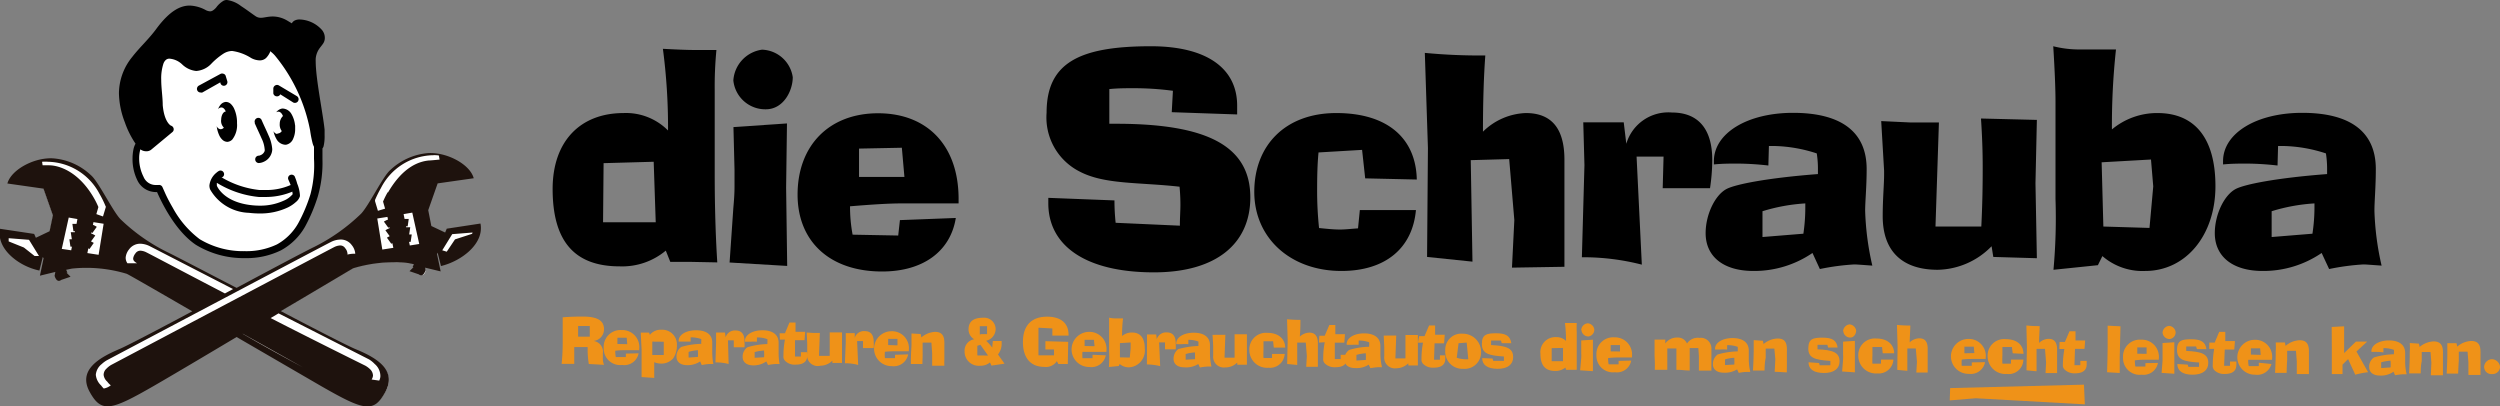 <svg xmlns="http://www.w3.org/2000/svg" viewBox="0 0 233.52 37.97"><rect x="0" y="0" width="233.52" height="37.97" fill="#808080" stroke="none"/><defs><style>.cls-1{fill:#ef9218;}.cls-2{fill:#1e120d;}.cls-3{fill:#fff;}</style></defs><title>Asset 5</title><g id="Layer_2" data-name="Layer 2"><g id="_-_HELPERS" data-name="- HELPERS"><path d="M62.19,23.41a6.35,6.35,0,0,1-4.31,1.47c-4.18,0-6.26-2.3-6.26-7.23,0-4.44,2.57-7.09,6.63-7.09a5.53,5.53,0,0,1,4.15,1.63,56,56,0,0,0-.48-7.63c1.15.06,2.17.11,3,.11.54,0,1.18,0,2,0a35.65,35.65,0,0,0-.16,3.77v1l0,5.6v1.2c0,3.45.11,6.24.24,8.27l-2.54-.05-1.85,0Zm-5.81-8.17-.05,5.52h4.92l-.19-5.65Z"/><path d="M68.5,19.42c.06-.67.11-1.31.11-2,0-.08,0-.59,0-1.55l-.1-4,5-.34-.08,6,.1,7.31-5.38-.32Zm0-11.91a3.11,3.11,0,0,1,2.68-2.87,3,3,0,0,1,2.87,2.57c0,1.26-.86,3-2.52,3A3,3,0,0,1,68.5,7.51Z"/><path d="M89.28,20.36c-.49,3.07-3,5-6.88,5-4.93,0-7.9-2.84-7.9-7.18,0-4.58,2.94-7.6,7.52-7.6s7.52,3,7.52,8V19c-1.84,0-3.61,0-5.32,0-1.26,0-2.87.11-4.82.27a14.2,14.2,0,0,0,.24,2.65L83.9,22l.16-1.44Zm-4.8-3.83-.24-2.73-4,.08v2.65Z"/><path d="M104.1,18.72a19.55,19.55,0,0,0,.11,2.09l6,.27c0-.75.05-1.39.05-1.9,0-.3,0-.86-.08-1.74-3.83-.43-7-.19-9.34-1.42a5.66,5.66,0,0,1-3.08-5.49c0-4.63,3-6.21,9.74-6.21,5.3,0,8.06,2.12,8.06,5.54,0,.32,0,.59,0,.83l-6.11-.21.11-2a27.62,27.62,0,0,0-3.8-.24c-.62,0-1.31,0-2.14.08l0,3.24h.64c8.35,0,12.53,2,12.53,6.88,0,4.28-3.13,7-9,7-6.39,0-9.87-2.49-9.87-6.45,0-.08,0-.24,0-.51Z"/><path d="M125.3,25.31c-4.76,0-8.14-3.08-8.14-7.39s2.87-7.36,7.66-7.36,7.44,2.36,7.52,6.21l-4.82-.11L127.23,14l-4.07.24c-.11,1.15-.13,2.35-.13,3.61a33.41,33.41,0,0,0,.18,3.45c.78.08,1.4.14,1.93.14s1-.06,1.71-.11l.17-1.71,5.24,0C131.94,23.19,129.4,25.31,125.3,25.31Z"/><path d="M133.38,13.83l-.29-8.89a53.87,53.87,0,0,0,5.65.24c-.14,1.9-.22,4.28-.22,7.12a6,6,0,0,1,4-1.74c2.43,0,3.61,1.47,3.61,4.36v10l-4.9.08.22-4.44-.48-5.7-3.59.1.16,9.48L133.3,24Z"/><path d="M148,15.43l-.11-4h3.78l.24,2a4.09,4.09,0,0,1,4.26-2.92c2.43,0,3.77,1.5,3.77,4.44a18.49,18.49,0,0,1-.21,2.63h-4.42l.08-2.95h-2.52l.49,10.09a21.94,21.94,0,0,0-5.6-.69Z"/><path d="M163.79,25.31c-2.84,0-4.47-1.37-4.47-3.53,0-1.77.91-3.62,2-4.15.83-.41,3.67-1,8.49-1.37v-.45a9.22,9.22,0,0,0-.11-1.48,13.6,13.6,0,0,0-3.86-.69l-.61,0-.05,1.82a27.13,27.13,0,0,0-2.87-.18c-.67,0-1.42,0-2.22.08v-.3c0-2.62,3.13-4.52,7.39-4.52,4.49,0,6.88,1.77,6.88,5.25,0,1.66-.14,3-.14,3.9a26.16,26.16,0,0,0,.67,5.12c-.88-.06-1.44-.11-1.68-.11a21.78,21.78,0,0,0-3.22.43l-.69-1.5A9.64,9.64,0,0,1,163.79,25.31Zm4.66-3.48a16.63,16.63,0,0,0,.18-2.44V19a17,17,0,0,0-4,.73l0,2.41Z"/><path d="M178.46,11.44h2.65l-.32,9.72h4.28c.11-2.17.13-4,.13-5.38,0-.75,0-2.33-.16-4.71l5.22.13-.13,5.92.13,7L186.19,24l-.16-1A7.19,7.19,0,0,1,181,25.2c-3.29,0-5.14-1.71-5.14-5,0-1.64.13-2.95.13-3.89v-.37l-.27-4.63Z"/><path d="M192,18.59V9.44c0-.89-.05-2.57-.21-5.12a9.94,9.94,0,0,0,2.57.3h3.29a66,66,0,0,0-.38,7.47,6.58,6.58,0,0,1,4.26-1.53c3.4,0,5.41,2.25,5.41,6.83s-2.76,7.92-6.56,7.92a5.72,5.72,0,0,1-4-1.39l-.42.85-4.15.43A53.35,53.35,0,0,0,192,18.59Zm8.78,2.7.35-3.88-.21-2.51-4.61.26.16,6Z"/><path d="M211.35,25.31c-2.83,0-4.47-1.37-4.47-3.53,0-1.77.91-3.62,2-4.15.83-.41,3.67-1,8.49-1.37v-.45a9.22,9.22,0,0,0-.11-1.48,13.6,13.6,0,0,0-3.85-.69l-.62,0-.05,1.82a27.13,27.13,0,0,0-2.87-.18c-.66,0-1.41,0-2.22.08v-.3c0-2.62,3.13-4.52,7.39-4.52,4.5,0,6.88,1.77,6.88,5.25,0,1.66-.13,3-.13,3.9a26.16,26.16,0,0,0,.67,5.12c-.89-.06-1.45-.11-1.69-.11a21.86,21.86,0,0,0-3.21.43l-.7-1.5A9.64,9.64,0,0,1,211.35,25.31ZM216,21.83a16.36,16.36,0,0,0,.19-2.44V19a16.94,16.94,0,0,0-4,.73l0,2.41Z"/><polygon class="cls-1" points="194.66 35.93 182.16 36.25 182.12 37.4 184.56 37.2 194.74 37.77 194.66 35.93"/><path class="cls-1" d="M52.56,31.92l0-2.28c.62-.05,1.24-.07,1.86-.07,1.34,0,2,.34,2,1.19a1.09,1.09,0,0,1-1,1.09A1,1,0,0,1,56.31,33v.38a1.69,1.69,0,0,0,.11.7L55,34a8.08,8.08,0,0,1-.11-1.31c0-.09,0-.18,0-.27l-1.25,0,0,1.57H52.46A18.58,18.58,0,0,0,52.56,31.92Zm2.53-.47,0-1-.72,0H54v1Z"/><path class="cls-1" d="M59.65,33a1.35,1.35,0,0,1-1.53,1.09,1.54,1.54,0,0,1-1.73-1.59,1.57,1.57,0,0,1,1.67-1.67,1.59,1.59,0,0,1,1.65,1.77v.11H58.53c-.28,0-.63,0-1.06.05a2.82,2.82,0,0,0,.05.59h.94l0-.32Zm-1.06-.85-.05-.6-.87,0v.58Z"/><path class="cls-1" d="M59.85,31.07l.78,0,.07.21a1.31,1.31,0,0,1,1.09-.48,1.37,1.37,0,0,1,1.44,1.41,2.21,2.21,0,0,1-.33,1.24,1.45,1.45,0,0,1-1.19.51,1.59,1.59,0,0,1-.6-.13v1.47l-1.18-.08,0-2.58Zm1.08.84v1.25H62V31.92Z"/><path class="cls-1" d="M64.19,34.11c-.63,0-1-.31-1-.79a1.07,1.07,0,0,1,.44-.91,6.85,6.85,0,0,1,1.87-.29V32a1.83,1.83,0,0,0,0-.33,3.05,3.05,0,0,0-.85-.16h-.14v.4c-.21,0-.42,0-.63,0h-.49v-.06c0-.58.69-1,1.63-1s1.52.39,1.51,1.16c0,.37,0,.66,0,.86A6.34,6.34,0,0,0,66.63,34l-.37,0a5,5,0,0,0-.71.1l-.15-.34A2.11,2.11,0,0,1,64.19,34.11Zm1-.77a3.26,3.26,0,0,0,0-.53v-.1a3.8,3.8,0,0,0-.87.16v.53Z"/><path class="cls-1" d="M66.89,31.94l0-.88h.83l.06.45a.9.9,0,0,1,.94-.64c.53,0,.83.34.82,1a3.82,3.82,0,0,1,0,.57h-1l0-.65H68L68.06,34a4.77,4.77,0,0,0-1.23-.15Z"/><path class="cls-1" d="M70.37,34.13c-.62,0-1-.3-1-.78a1.06,1.06,0,0,1,.44-.91,6.67,6.67,0,0,1,1.87-.3V32a1.72,1.72,0,0,0,0-.32,2.72,2.72,0,0,0-.85-.16H70.7l0,.4a4.34,4.34,0,0,0-.63,0l-.49,0v-.07c0-.57.7-1,1.64-1s1.51.4,1.51,1.17c0,.36,0,.65,0,.86A5.66,5.66,0,0,0,72.82,34l-.38,0a6.27,6.27,0,0,0-.7.09l-.16-.33A2.08,2.08,0,0,1,70.37,34.13Zm1-.76a3.09,3.09,0,0,0,0-.54v-.09a3.77,3.77,0,0,0-.88.15v.53Z"/><path class="cls-1" d="M72.82,31.13l.5,0,.42-1,.57,0,0,.86.9,0-.06.79h-.89l0,1.52h.55l0-.4h.59a2,2,0,0,1,0,.34c0,.53-.37.82-1.07.82a1.25,1.25,0,0,1-1-.36.55.55,0,0,1-.15-.45v-.13a8.07,8.07,0,0,1,.14-1.4l-.47,0Z"/><path class="cls-1" d="M76,31.1h.58l-.08,2.14h1c0-.48,0-.88,0-1.19s0-.51,0-1l1.15,0,0,1.3,0,1.55-.9,0,0-.21a1.61,1.61,0,0,1-1.12.47A1,1,0,0,1,75.4,33c0-.36,0-.65,0-.86v-.08l-.05-1Z"/><path class="cls-1" d="M79,32l0-.88h.84l0,.44a.89.89,0,0,1,.94-.63c.54,0,.83.33.83,1a3.9,3.9,0,0,1,0,.58h-1l0-.65h-.55l.1,2.23a4.55,4.55,0,0,0-1.24-.16Z"/><path class="cls-1" d="M84.83,33.1a1.36,1.36,0,0,1-1.52,1.1,1.63,1.63,0,1,1-.07-3.26,1.58,1.58,0,0,1,1.65,1.76v.11H83.72c-.28,0-.63,0-1.06.05a2.28,2.28,0,0,0,0,.59h.94l0-.31Zm-1-.84,0-.61-.87,0v.58Z"/><path class="cls-1" d="M86.16,34l-1.08,0c0-1,.06-1.54.06-1.78V32c0-.25,0-.54,0-.85l.86.05.06.32A2.13,2.13,0,0,1,87.35,31c.6,0,.86.33.86,1a.92.92,0,0,1,0,.16l0,.62c0,.4,0,.69,0,.87a4.7,4.7,0,0,0,0,.51c-.37,0-.75,0-1.14,0l0-1.17L87,32l-.82,0,0,.87C86.19,33.19,86.17,33.55,86.16,34Z"/><path class="cls-1" d="M92.47,33.85a1.29,1.29,0,0,1-.9.31,1.32,1.32,0,0,1-1.47-1.35A1.07,1.07,0,0,1,91,31.69a1.05,1.05,0,0,1-.53-.92c0-.74.45-1.09,1.36-1.09A1.07,1.07,0,0,1,93,30.73a1.13,1.13,0,0,1-.89,1.1,4.28,4.28,0,0,1,.57.64l.06-.62.82,0V32a1.63,1.63,0,0,1-.34,1.11l.61.86-1.22.18Zm-.18-.64-.71-1-.29.09c0,.16,0,.3,0,.45s0,.26,0,.45Zm-.64-2,.55,0,0-.74-.68,0,0,.41v.37Z"/><path class="cls-1" d="M98.72,33.73a1.21,1.21,0,0,1-1.17.54c-1.28,0-2-.83-2-2.33s.77-2.36,2.26-2.36c1.28,0,2,.61,2,1.68a.24.24,0,0,1,0,.09H98.3v-.67L97,30.61v1.73l0,.85h1.45a3,3,0,0,0,0-.43v-.12l-.8,0v-.77l2.13.06L99.74,34l-.88,0Z"/><path class="cls-1" d="M103.29,33.19a1.36,1.36,0,0,1-1.52,1.09A1.63,1.63,0,1,1,101.7,31a1.59,1.59,0,0,1,1.65,1.76v.11h-1.18c-.27,0-.63,0-1.06,0a3.7,3.7,0,0,0,0,.59l.94,0,0-.32Zm-1.05-.85-.06-.6h-.87v.58Z"/><path class="cls-1" d="M103.6,32.8v-2c0-.2,0-.57,0-1.13a2.22,2.22,0,0,0,.57.07h.73a13.5,13.5,0,0,0-.09,1.65,1.39,1.39,0,0,1,.94-.33c.75,0,1.19.5,1.18,1.51a1.56,1.56,0,0,1-1.45,1.74,1.28,1.28,0,0,1-.89-.31l-.09.19-.92.09A12.45,12.45,0,0,0,103.6,32.8Zm1.93.6.08-.85,0-.56-1,.06,0,1.33Z"/><path class="cls-1" d="M107.14,32.12l0-.88H108l.05.45a.91.91,0,0,1,.94-.64c.54,0,.83.33.83,1a3.9,3.9,0,0,1,0,.58h-1l0-.65h-.55l.1,2.22a5.5,5.5,0,0,0-1.24-.16Z"/><path class="cls-1" d="M110.62,34.31c-.62,0-1-.3-1-.78a1.12,1.12,0,0,1,.44-.92,7.43,7.43,0,0,1,1.88-.29v-.1a1.66,1.66,0,0,0,0-.32,2.72,2.72,0,0,0-.85-.16H111v.41a4.48,4.48,0,0,0-.64,0l-.49,0v-.07c0-.58.7-1,1.64-1s1.51.4,1.51,1.17c0,.36,0,.65,0,.86a5.63,5.63,0,0,0,.14,1.13l-.37,0a4.6,4.6,0,0,0-.71.09l-.15-.33A2.11,2.11,0,0,1,110.62,34.31Zm1-.76a5.28,5.28,0,0,0,0-.54v-.09a3.6,3.6,0,0,0-.87.15v.53Z"/><path class="cls-1" d="M113.87,31.27h.59l-.08,2.14h.94c0-.48,0-.88,0-1.19,0-.16,0-.51,0-1l1.15,0,0,1.3,0,1.55-.9,0,0-.21a1.54,1.54,0,0,1-1.12.46,1,1,0,0,1-1.13-1.1c0-.36,0-.65,0-.86v-.08l-.06-1Z"/><path class="cls-1" d="M118.49,34.35a1.65,1.65,0,0,1-1.79-1.64,1.55,1.55,0,0,1,1.69-1.62c1,0,1.64.53,1.66,1.38l-1.07,0-.06-.59-.9,0c0,.25,0,.52,0,.8a7.05,7.05,0,0,0,0,.76l.42,0,.38,0,0-.38H120A1.37,1.37,0,0,1,118.49,34.35Z"/><path class="cls-1" d="M120.28,31.82l-.06-2a12.47,12.47,0,0,0,1.25.06c0,.42,0,.94-.06,1.57a1.35,1.35,0,0,1,.89-.38c.54,0,.8.33.8,1v2.19l-1.09,0,.06-1-.1-1.26-.8,0,0,2.09-.94-.09Z"/><path class="cls-1" d="M123.24,31.36h.5l.43-1,.56,0,0,.86.9,0-.06.79h-.89l0,1.53h.55l0-.4h.59c0,.12,0,.24,0,.35,0,.52-.37.82-1.07.81a1.29,1.29,0,0,1-1-.35.57.57,0,0,1-.15-.46v-.12a7.87,7.87,0,0,1,.14-1.4L123.2,32Z"/><path class="cls-1" d="M126.58,34.38c-.62,0-1-.3-1-.78a1.06,1.06,0,0,1,.44-.91,6.67,6.67,0,0,1,1.87-.3v-.1a1.72,1.72,0,0,0,0-.32,2.72,2.72,0,0,0-.85-.16h-.13l0,.4a4.34,4.34,0,0,0-.63,0l-.49,0v-.07c0-.58.7-1,1.63-1s1.52.4,1.52,1.17c0,.36,0,.65,0,.86a5.66,5.66,0,0,0,.15,1.13l-.38,0a6.27,6.27,0,0,0-.7.09l-.16-.33A2.08,2.08,0,0,1,126.58,34.38Zm1-.76a4.54,4.54,0,0,0,0-.54V33a3.77,3.77,0,0,0-.88.15v.53Z"/><path class="cls-1" d="M129.83,31.34h.59l-.08,2.14h.94c0-.48,0-.88,0-1.19,0-.16,0-.51,0-1l1.16,0,0,1.3,0,1.55-.89,0,0-.21a1.61,1.61,0,0,1-1.12.47,1,1,0,0,1-1.13-1.11c0-.36,0-.65,0-.86v-.08l-.05-1Z"/><path class="cls-1" d="M132.56,31.4h.5l.43-1,.56,0,0,.87.9,0-.06.8H134l-.05,1.53h.55l0-.41H135c0,.11,0,.23,0,.34,0,.52-.37.82-1.07.81a1.26,1.26,0,0,1-1-.35.57.57,0,0,1-.15-.46v-.12a8.07,8.07,0,0,1,.14-1.4l-.47,0Z"/><path class="cls-1" d="M138.34,33a1.53,1.53,0,0,1-1.66,1.45A1.6,1.6,0,0,1,135,32.72a1.49,1.49,0,0,1,1.62-1.55A1.7,1.7,0,0,1,138.34,33Zm-2.1-.94-.17,1.36a3,3,0,0,0,1,.14h.08L137,32Z"/><path class="cls-1" d="M139.42,33.49l.06.22,1,0v-.41c-1.44-.09-2.06-.27-2.06-1.17s.45-1,1.34-1,1.31.25,1.41.93c-.3,0-.59,0-.89,0l-.08-.25h-.92v.42c1.41.07,2.07.28,2.06,1.14,0,.67-.52,1.09-1.46,1.08s-1.43-.35-1.43-1v0Z"/><path class="cls-1" d="M146.22,34.33a1.43,1.43,0,0,1-.95.32c-.93,0-1.38-.52-1.38-1.6a1.4,1.4,0,0,1,1.47-1.56,1.25,1.25,0,0,1,.92.36,13.55,13.55,0,0,0-.1-1.68l.67,0h.43a8.07,8.07,0,0,0,0,.83v1.72c0,.76,0,1.37,0,1.82h-1Zm-1.28-1.81v1.22H146l0-1.24Z"/><path class="cls-1" d="M147.7,33.45a3.11,3.11,0,0,0,0-.43s0-.13,0-.35V31.8l1.09-.07,0,1.33,0,1.61-1.19-.08Zm0-2.62a.67.67,0,0,1,.59-.63.66.66,0,0,1,.63.57.63.63,0,0,1-.56.66A.65.65,0,0,1,147.72,30.83Z"/><path class="cls-1" d="M152.37,33.68a1.35,1.35,0,0,1-1.52,1.09,1.54,1.54,0,0,1-1.73-1.59,1.56,1.56,0,0,1,1.66-1.67,1.6,1.6,0,0,1,1.66,1.76v.12l-1.17,0c-.28,0-.63,0-1.06.06a2.72,2.72,0,0,0,.05.58l.93,0,0-.32Zm-1.05-.85,0-.6h-.87v.59Z"/><path class="cls-1" d="M154.55,33.29c0-.54,0-1.07,0-1.57h1l0,.36a1.35,1.35,0,0,1,1.12-.55.93.93,0,0,1,.91.56,1.19,1.19,0,0,1,1.15-.53,1,1,0,0,1,1.13,1.06v2l-1.17,0c0-.21,0-.43,0-.66,0-.07,0-.3,0-.69l-.05-.76-.81,0v2.1c-.41,0-.73-.06-.94-.06h-.3v-2l-.85,0q0,.42,0,.84v.24c0,.17,0,.34,0,.51s0,.27,0,.4l-1.17,0A11.63,11.63,0,0,0,154.55,33.29Z"/><path class="cls-1" d="M161,34.81c-.62,0-1-.3-1-.78a1.12,1.12,0,0,1,.44-.92,7.43,7.43,0,0,1,1.88-.29v-.1c0-.11,0-.22,0-.32a2.82,2.82,0,0,0-.85-.16h-.14v.41a4.48,4.48,0,0,0-.64,0l-.49,0v-.07c0-.58.7-1,1.64-1s1.51.4,1.51,1.17c0,.36,0,.65,0,.86a5.63,5.63,0,0,0,.14,1.13l-.37,0a4.6,4.6,0,0,0-.71.09l-.15-.33A2.11,2.11,0,0,1,161,34.81Zm1-.76a5.28,5.28,0,0,0,0-.54v-.09a3.69,3.69,0,0,0-.87.15v.53Z"/><path class="cls-1" d="M164.82,34.61l-1.08,0c.06-.94.06-1.53.07-1.77v-.21c0-.26,0-.54,0-.86l.86.06.06.31a2.12,2.12,0,0,1,1.32-.52c.61,0,.86.32.86,1a.92.92,0,0,1,0,.16l0,.61c0,.41,0,.7,0,.87a4.79,4.79,0,0,0,0,.52c-.37,0-.75-.05-1.14-.05l.06-1.17-.09-1-.81,0v.87C164.85,33.81,164.83,34.18,164.82,34.61Z"/><path class="cls-1" d="M169.92,33.91l.05.21,1,0v-.41c-1.44-.09-2.07-.27-2.06-1.17s.44-1,1.33-1,1.31.24,1.41.92c-.29,0-.58,0-.89,0l-.07-.25h-.92v.42c1.4.06,2.06.27,2.06,1.13,0,.67-.53,1.09-1.47,1.08s-1.43-.35-1.43-1v0Z"/><path class="cls-1" d="M172.16,33.56a3.22,3.22,0,0,0,0-.43v-.35l0-.87,1.1-.07,0,1.33,0,1.61-1.19-.08Zm0-2.63a.69.69,0,0,1,.59-.63.68.68,0,0,1,.63.58c0,.27-.19.66-.56.65A.64.64,0,0,1,172.18,30.93Z"/><path class="cls-1" d="M175.37,34.88a1.65,1.65,0,0,1-1.79-1.64,1.55,1.55,0,0,1,1.69-1.62c1,0,1.64.53,1.66,1.38l-1.07,0-.06-.59-.9,0c0,.25,0,.52,0,.8a7.05,7.05,0,0,0,0,.76l.42,0,.38,0,0-.38h1.16A1.37,1.37,0,0,1,175.37,34.88Z"/><path class="cls-1" d="M177.25,32.35l-.06-2a12.47,12.47,0,0,0,1.25.06c0,.42-.05.94-.06,1.57a1.35,1.35,0,0,1,.89-.38c.54,0,.8.33.79,1v2.2H179l.06-1-.11-1.25-.79,0,0,2.09-.94-.09Z"/><path class="cls-1" d="M185.42,33.83a1.36,1.36,0,0,1-1.52,1.09,1.63,1.63,0,1,1-.07-3.26,1.58,1.58,0,0,1,1.65,1.76v.11h-1.17c-.28,0-.64,0-1.07.06a3.68,3.68,0,0,0,0,.58l.94,0,0-.32Zm-1-.85-.05-.6h-.88V33Z"/><path class="cls-1" d="M187.45,34.93a1.66,1.66,0,0,1-1.79-1.64,1.54,1.54,0,0,1,1.7-1.61c1,0,1.64.52,1.65,1.37L188,33l-.07-.59-.89,0c0,.26,0,.52,0,.8a7.05,7.05,0,0,0,0,.76l.43,0,.37,0,0-.38H189A1.37,1.37,0,0,1,187.45,34.93Z"/><path class="cls-1" d="M189.33,32.4l-.05-2a9.81,9.81,0,0,0,1.24.06c0,.42-.05.95-.05,1.57a1.31,1.31,0,0,1,.88-.38c.54,0,.8.33.8,1v2.2h-1.08l.05-1-.1-1.26-.79,0,0,2.09-.94-.09Z"/><path class="cls-1" d="M192.38,31.94h.5l.43-1,.56,0,0,.86.9,0-.06.79h-.89l-.05,1.52h.55l0-.4h.59c0,.11,0,.23,0,.34,0,.53-.37.82-1.07.82a1.3,1.3,0,0,1-1-.36.56.56,0,0,1-.15-.46V34a9.19,9.19,0,0,1,.14-1.4l-.47,0Z"/><path class="cls-1" d="M196.87,32.53c0-.55,0-1.25,0-2.11l1.2.06L198,33.33l0,1.51-1.18-.07C196.85,34,196.86,33.26,196.87,32.53Z"/><path class="cls-1" d="M201.57,33.9A1.36,1.36,0,0,1,200.05,35a1.55,1.55,0,0,1-1.74-1.59A1.57,1.57,0,0,1,200,31.73a1.59,1.59,0,0,1,1.65,1.76v.11h-1.18c-.28,0-.63,0-1.06.06a3.68,3.68,0,0,0,.05.58l.94,0,0-.32Zm-1.06-.85,0-.6h-.87v.59Z"/><path class="cls-1" d="M202,33.69c0-.14,0-.29,0-.43v-.35l0-.87,1.1-.07,0,1.33,0,1.61-1.19-.08Zm0-2.62a.68.68,0,0,1,.59-.63.66.66,0,0,1,.63.57.63.63,0,0,1-.56.66A.66.66,0,0,1,202,31.07Z"/><path class="cls-1" d="M204.35,34.06l.06.21,1,0v-.41c-1.44-.08-2.06-.27-2.06-1.17s.45-1,1.34-1,1.31.24,1.41.92c-.3,0-.59,0-.89,0l-.08-.25h-.92v.42c1.41.06,2.07.27,2.06,1.13,0,.67-.52,1.09-1.46,1.09s-1.43-.36-1.43-1v0Z"/><path class="cls-1" d="M206.37,32l.5,0,.42-1,.57,0,0,.86.9,0-.06.79h-.89l-.06,1.52h.55l0-.4h.59a1.94,1.94,0,0,1,0,.34c0,.53-.37.82-1.06.82a1.28,1.28,0,0,1-1-.36.59.59,0,0,1-.14-.46v-.12a9.28,9.28,0,0,1,.13-1.4l-.46,0Z"/><path class="cls-1" d="M212.17,34A1.37,1.37,0,0,1,210.65,35a1.63,1.63,0,1,1-.07-3.26,1.58,1.58,0,0,1,1.65,1.76v.11h-1.17c-.28,0-.63,0-1.06,0a2.28,2.28,0,0,0,.05.59l.94,0,0-.32Zm-1-.85-.05-.61-.87,0v.58Z"/><path class="cls-1" d="M213.59,34.83l-1.08,0c.05-1,.06-1.54.06-1.77v-.22a6.41,6.41,0,0,0,0-.85l.86,0,.06.32a2.13,2.13,0,0,1,1.32-.53c.6,0,.86.33.86,1a.86.86,0,0,1,0,.16l0,.62c0,.4,0,.69,0,.87s0,.33,0,.51c-.36,0-.74,0-1.13,0l0-1.17-.08-1-.82,0,0,.87C213.61,34,213.6,34.4,213.59,34.83Z"/><path class="cls-1" d="M217.8,30.54l1.16-.06,0,2.5,1.1-1.07,1.05,0-1,.92,1.09,1.94A7.22,7.22,0,0,0,220,35l-.67-1.46-.52.52v.88h-1V32.56Z"/><path class="cls-1" d="M222.3,35.08c-.62,0-1-.3-1-.78a1.06,1.06,0,0,1,.44-.91,7.1,7.1,0,0,1,1.87-.3V33a1.72,1.72,0,0,0,0-.32,2.72,2.72,0,0,0-.85-.16h-.13l0,.4a4.34,4.34,0,0,0-.63-.05l-.49,0v-.07c0-.57.7-1,1.64-1s1.51.4,1.51,1.17c0,.36,0,.65,0,.86a5,5,0,0,0,.14,1.13l-.37,0a6.1,6.1,0,0,0-.71.09l-.15-.33A2,2,0,0,1,222.3,35.08Zm1-.76a3.09,3.09,0,0,0,0-.54v-.09a4.38,4.38,0,0,0-.88.15v.54Z"/><path class="cls-1" d="M226.11,34.88l-1.08,0c.05-.94.06-1.53.06-1.77v-.21a6.5,6.5,0,0,0,0-.86l.86.06.06.31a2.17,2.17,0,0,1,1.31-.52c.61,0,.87.33.87,1a.92.92,0,0,1,0,.16l0,.61c0,.41,0,.7,0,.88s0,.32,0,.51c-.36,0-.74,0-1.13,0l.05-1.17-.08-1-.82,0,0,.87C226.13,34.08,226.12,34.45,226.11,34.88Z"/><path class="cls-1" d="M229.61,34.9l-1.07,0c.05-1,.06-1.54.06-1.77v-.22c0-.25,0-.53,0-.85l.86,0,.06.32a2.15,2.15,0,0,1,1.31-.53c.61,0,.87.33.87,1a.81.81,0,0,1,0,.16l0,.62c0,.41,0,.69,0,.87s0,.33,0,.52c-.36,0-.74,0-1.13,0l0-1.17-.08-1-.82,0,0,.86C229.64,34.1,229.63,34.47,229.61,34.9Z"/><path class="cls-1" d="M232.8,34.94a.68.68,0,0,1-.76-.72.76.76,0,0,1,.77-.67.82.82,0,0,1,.71.66A.69.69,0,0,1,232.8,34.94Z"/><path class="cls-2" d="M31.23,23.09c-.35.17-4.69,2.46-8.93,4.7"/><path class="cls-3" d="M34.39,37.84c-.83,0-2-.61-4.27-1.9L24.3,32.57l-2.06-1.2-.07,0-.06,0c-3.58,2.12-6.26,3.71-7.73,4.56-2.22,1.28-3.43,1.89-4.26,1.89-.64,0-1.06-.34-1.57-1.27a1.9,1.9,0,0,1-.23-1.62c.36-1,1.84-1.76,2.92-2.21.57-.23,2.67-1.33,6.83-3.54l.21-.11-.2-.12c-3.77-2.17-5.71-3.29-6.12-3.5a11.26,11.26,0,0,0-4-.56A7.54,7.54,0,0,0,6.74,25l-.54.1-.15,0,.06.14.07.15L6,25.46l.13.13.23.23-.68.23h0l0,0a.17.17,0,0,1-.12.06h0c-.12,0-.22-.23-.25-.35l.06-.33,0-.07-.05-.05h0l-.06,0-.07,0-1.25.29.3-1.42v0l0,0L4.15,24,4,23.65,3.91,24l-.29,1.12a5.5,5.5,0,0,1-2.5-1.32,2.66,2.66,0,0,1-1-2.27l3,.44.13.3,0,.13.12-.06,1.29-.61,0,0,0-.06.31-1.48v-.07l-.88-2.5,0-.07H4.08L.86,17c.42-1.11,2.23-2.11,3.86-2.11h.33A5.66,5.66,0,0,1,8.4,16.47a11.15,11.15,0,0,1,1.4,2.07,13.32,13.32,0,0,0,1.33,2,17.38,17.38,0,0,0,4.4,3.11c.71.35,3.27,1.67,6.23,3.21L22,27l.07,0,.06,0,.31-.17c3.31-1.77,6.17-3.3,6.93-3.67a17.13,17.13,0,0,0,4.4-3.11,13.32,13.32,0,0,0,1.33-2A11.15,11.15,0,0,1,36.52,16a5.69,5.69,0,0,1,3.35-1.54h.34c1.62,0,3.43,1,3.85,2.11L40.84,17h-.08l0,.07-.88,2.5v.07l.31,1.48,0,.06.06,0,1.28.61.12.06,0-.12.13-.31,3-.44c.25,1.78-1.83,3.22-3.47,3.59L41,23.5l-.08-.34-.16.31-.06.13,0,0v0l.3,1.43-1.25-.3-.07,0,0,.05,0,0,0,0V25l.06.33c0,.12-.13.32-.25.35h0a.17.17,0,0,1-.12-.06l0,0h0l-.68-.24.23-.23.13-.13-.14-.07.07-.15.06-.14-.15,0-.53-.1a7.68,7.68,0,0,0-1.25-.07A11.3,11.3,0,0,0,33,25c-.47.25-3.05,1.77-6.77,4l-.2.12.21.11c4.3,2.22,6.48,3.32,7.06,3.56,1.08.45,2.56,1.17,2.93,2.21A1.93,1.93,0,0,1,36,36.56c-.51.93-.94,1.28-1.57,1.28ZM.73,22.82A.13.13,0,1,0,.86,23a.13.13,0,0,0-.13-.13Z"/><path class="cls-2" d="M44.88,20.88l-3.15.48-.15.36-1.29-.61L40,19.63l.88-2.5,3.37-.48c-.36-1.35-2.63-2.5-4.37-2.34a5.81,5.81,0,0,0-3.42,1.57c-.69.58-2,3.32-2.74,4.09a17.6,17.6,0,0,1-4.36,3.09c-.79.38-3.85,2-7.26,3.83-3.07-1.59-5.76-3-6.49-3.35a17.25,17.25,0,0,1-4.37-3.08c-.73-.77-2.05-3.51-2.74-4.09A5.78,5.78,0,0,0,5.06,14.8c-1.74-.16-4,1-4.37,2.34l3.37.48.88,2.5L4.63,21.6l-1.28.61-.16-.36L0,21.37c-.37,1.89,1.79,3.52,3.68,3.9L4,24l.07.13-.34,1.62,1.44-.35h0l-.07.36s.1.42.35.47a.31.31,0,0,0,.26-.08l.88-.3-.38-.38.09,0-.12-.27.53-.11a13,13,0,0,1,5.14.49c.47.24,3,1.7,6.11,3.5-3.28,1.75-6.16,3.26-6.82,3.53-2,.85-3.86,2-2.76,4s2,1.73,6-.57c1.56-.9,4.57-2.68,7.72-4.56l7.89,4.58c4,2.29,4.91,2.56,6,.56s-.7-3.16-2.76-4c-.68-.28-3.69-1.82-7-3.56,3.4-2,6.27-3.72,6.76-4a13,13,0,0,1,5.14-.49l.53.11-.12.27.09,0-.38.38.88.3a.31.31,0,0,0,.26.08c.25-.05.36-.47.36-.47L39.71,25v0l1.45.35-.34-1.62.06-.13.31,1.25C43.09,24.4,45.25,22.77,44.88,20.88ZM.73,23Zm2.5.91-1-.79L.81,22.55l0-.3,1.9.15.93,1.51Zm3.92-3-.39,0,.1.69H7l0,.09-.39,0,.1.66-.23,0,.1.69h.14l-.07.34-.88-.13.65-2.93.81.14ZM9.21,23.8l-1.05-.16.09-.44.11.06.4-.57-.26-.14L8.9,22a1.93,1.93,0,0,0-.38-.19l0-.11.11.06.41-.57A1.93,1.93,0,0,0,8.68,21l.05-.25.95.15Zm.41-3.58L9,20l.19-.66a7.55,7.55,0,0,0-.45-.9c-1.41-2.41-3.21-3-4.17-3-.2,0-.59,0-.59,0l-.05-.33a3.71,3.71,0,0,1,.56,0A5.57,5.57,0,0,1,9.29,18.1a8.83,8.83,0,0,1,.55,1.11l.05.11Zm4.07,3.36a1.41,1.41,0,0,0-.52-.16.55.55,0,0,0-.52.25,1,1,0,0,0-.21.45c0,.13,0,.26.36.47l-.9,0a.9.9,0,0,1-.16-.55,1.43,1.43,0,0,1,.32-.75,1.27,1.27,0,0,1,1.14-.52A2.12,2.12,0,0,1,14,23l7.77,4-.76.41C17.36,25.51,14,23.73,13.69,23.58Zm9,7.6h0l5.6,3.13C26.51,33.35,24.45,32.21,22.67,31.18Zm11.78,2.39A2.54,2.54,0,0,1,35,34a1.47,1.47,0,0,1,.53,1.13.94.94,0,0,1-.11.42l-.71-.1a.79.79,0,0,0,.13-.36.85.85,0,0,0-.27-.6,2.19,2.19,0,0,0-.44-.33l0,0s-4.78-2.36-8.85-4.45l.74-.44ZM33.18,23.7a2.71,2.71,0,0,0-.73.08.27.27,0,0,0,0-.15.86.86,0,0,0-.21-.45.54.54,0,0,0-.51-.25,1.39,1.39,0,0,0-.53.16c-.33.16-20.82,11-20.82,11h0a2.09,2.09,0,0,0-.43.34.79.79,0,0,0-.27.59,1,1,0,0,0,.34.63v0l0,0a1.53,1.53,0,0,0,.33.34,1.43,1.43,0,0,1-.66.3,2.37,2.37,0,0,1-.25-.29,1.55,1.55,0,0,1-.49-1A1.44,1.44,0,0,1,9.51,34a2.54,2.54,0,0,1,.55-.39s20.51-10.85,20.84-11a2,2,0,0,1,.82-.23,1.26,1.26,0,0,1,1.14.52,1.43,1.43,0,0,1,.32.75Zm2.53-.39-.47-2.9.95-.15.05.25a1.93,1.93,0,0,0-.38.19l.41.57.11-.06,0,.11a1.93,1.93,0,0,0-.38.19l.4.55-.26.14.41.57.1-.06.09.44Zm2.57-.38-.07-.34h.15l.1-.69-.24,0,.1-.67-.39,0,0-.09h.15l.1-.69-.39,0L37.7,20l.81-.14.65,2.93Zm-2.05-5a7.55,7.55,0,0,0-.45.9l.19.66-.67.2-.27-.9,0-.11a10.44,10.44,0,0,1,.55-1.11,5.58,5.58,0,0,1,4.85-3.07,3.71,3.71,0,0,1,.56,0l.07.41c-.1,0-.8.08-1,.08C39.15,15.08,37.64,15.56,36.23,18Zm7.87,3.91-1.6.52-.77,1.15-.42-.13.93-1.51,1.9-.15Z"/><path class="cls-3" d="M13.21,13.43c-.77-.3-1,4.58,1.64,4.14,0,0,1.42,3.57,3.61,5a8.44,8.44,0,0,0,7.58.5c2-1.07,2.6-2.87,3.29-4.83s.41-5.78,0-7.51-1.86-5-2.87-5.82A8.16,8.16,0,0,0,20.26,3.5c-2.61.62-4.28-.9-5.68,1.58s-3.12,4.9-1.37,8.35"/><path d="M23.79,11.5c.22.51.46,1,.64,1.42a2.81,2.81,0,0,1,.29,1,.5.5,0,0,1,0,.19.67.67,0,0,1-.35.37l-.16.06h-.05a.34.34,0,0,0-.32.36.34.34,0,0,0,.34.33h0a1.24,1.24,0,0,0,.46-.12,1.32,1.32,0,0,0,.7-.73,1.2,1.2,0,0,0,.09-.45,3.67,3.67,0,0,0-.35-1.29c-.19-.45-.43-.93-.64-1.42a.33.33,0,0,0-.45-.18.35.35,0,0,0-.18.45Zm3.75,5a.34.34,0,0,0-.45-.15.33.33,0,0,0-.15.44h0s.1.22.21.49a5.62,5.62,0,0,1-2.34.47h-.56a8.68,8.68,0,0,1-3.56-1.19l.06,0h0a.32.32,0,0,0,.15-.43.33.33,0,0,0-.44-.17,1.18,1.18,0,0,0-.24.17,1.78,1.78,0,0,0-.66,1.2,1,1,0,0,0,.07.37,4.33,4.33,0,0,0,3.63,2.18,8.27,8.27,0,0,0,1,.06,6,6,0,0,0,2.64-.57,3.27,3.27,0,0,0,.74-.5,1.14,1.14,0,0,0,.37-.52.69.69,0,0,0,0-.2,3.33,3.33,0,0,0-.25-1C27.66,16.77,27.54,16.52,27.54,16.51Zm-.18,1.61h0a2.16,2.16,0,0,1-.87.64,5.25,5.25,0,0,1-2.24.46,7,7,0,0,1-.89-.06c-2.11-.27-2.89-1.33-3.1-1.79a.36.36,0,0,1,0-.1.45.45,0,0,1,0-.18,9.16,9.16,0,0,0,3.92,1.32l.61,0h0a6.4,6.4,0,0,0,2.52-.5.47.47,0,0,1,0,.16v0ZM20.58,7.69l0,0A.33.33,0,0,0,21,8a.34.34,0,0,0,.23-.42l-.14-.46a.3.3,0,0,0-.19-.22.35.35,0,0,0-.3,0L18.57,8a.35.35,0,0,0-.13.47.34.34,0,0,0,.3.17.32.32,0,0,0,.16,0h0ZM25.88,9a.32.32,0,0,0,.3-.19l1.19.75a.29.29,0,0,0,.18.05.34.34,0,0,0,.29-.16.34.34,0,0,0-.11-.47l-1.68-1a.32.32,0,0,0-.34,0,.34.34,0,0,0-.18.3v.44A.34.34,0,0,0,25.88,9Zm3.61-3.22a3,3,0,0,1,0-.31,1.93,1.93,0,0,1,.39-1c.09-.12.19-.24.28-.37a.92.92,0,0,0,.18-.52A1.14,1.14,0,0,0,30,2.72,2.9,2.9,0,0,0,28,1.82a1,1,0,0,0-.48.1.59.59,0,0,0-.26.26l-.47-.28a2.67,2.67,0,0,0-1.3-.36c-.5,0-.86.13-1.13.12a.82.82,0,0,1-.49-.15c-.4-.27-.88-.64-1.35-.94A2.76,2.76,0,0,0,21.2,0a.65.65,0,0,0-.3.06,2.32,2.32,0,0,0-.72.66c-.21.22-.37.34-.56.34a1,1,0,0,1-.37-.1A3.38,3.38,0,0,0,17.72.52c-.92,0-1.9.55-3.07,2.11-.72,1-1.59,1.77-2.3,2.69a5.43,5.43,0,0,0-1.24,3.39,7.86,7.86,0,0,0,.55,2.71,8.49,8.49,0,0,0,1,2,1.85,1.85,0,0,0-.2.56,4.28,4.28,0,0,0-.08.84,4.48,4.48,0,0,0,.44,2,1.92,1.92,0,0,0,1.73,1.12h.12c.36.83,1.66,3.61,3.63,4.93a8.55,8.55,0,0,0,4.59,1.24,7.29,7.29,0,0,0,3.34-.72,5.73,5.73,0,0,0,2.26-2.21,15.6,15.6,0,0,0,1.19-2.81,11.31,11.31,0,0,0,.44-3.51c0-.35,0-.69,0-1a.5.5,0,0,0,.11-.22,4,4,0,0,0,.09-1c0-.17,0-.34,0-.52C30.17,10.61,29.49,7.36,29.49,5.74ZM29,18.14a14.69,14.69,0,0,1-1.13,2.69,5.14,5.14,0,0,1-2,2,6.63,6.63,0,0,1-3,.63,7.88,7.88,0,0,1-4.22-1.12,9.11,9.11,0,0,1-2.51-2.93c-.31-.53-.55-1-.71-1.36s-.25-.56-.25-.56a.34.34,0,0,0-.37-.21l-.28,0a1.22,1.22,0,0,1-1.12-.76A3.8,3.8,0,0,1,13,14.81a3.16,3.16,0,0,1,.11-.86.93.93,0,0,0,.52.18A.74.74,0,0,0,14.1,14l2-1.66a.33.33,0,0,0,.12-.32.36.36,0,0,0-.21-.27h0c-.07,0-.67-.35-.81-1.93,0-.73-.14-1.59-.14-2.35a4.44,4.44,0,0,1,.2-1.51.84.84,0,0,1,.24-.37.5.5,0,0,1,.34-.11h0A1.94,1.94,0,0,1,17,6a2.2,2.2,0,0,0,1.33.63,2.15,2.15,0,0,0,1.43-.7A6.4,6.4,0,0,1,20.89,5a1.61,1.61,0,0,1,.79-.24,4.46,4.46,0,0,1,1.78.66,1.76,1.76,0,0,0,.79.22.85.85,0,0,0,.6-.22,1.86,1.86,0,0,0,.38-.57l0-.07a2.61,2.61,0,0,1,.46.42,15.56,15.56,0,0,1,3.28,7,10.69,10.69,0,0,0,.23,1.18,1.51,1.51,0,0,0,.13.33v0c0,.37,0,.74,0,1.12A10.62,10.62,0,0,1,29,18.14ZM21.09,9.52a.72.72,0,0,0-.45.22,1.33,1.33,0,0,0-.27.46.38.38,0,0,1,.32-.16c.16,0,.31.15.4.38-.22,0-.42.33-.43.75a.87.87,0,0,0,.25.75.39.39,0,0,1-.31.15.44.44,0,0,1-.36-.29,2.86,2.86,0,0,0,.23.84,1.31,1.31,0,0,0,.29.42.69.69,0,0,0,.49.21h0a.72.72,0,0,0,.45-.22,2.2,2.2,0,0,0,.44-1.51v-.19l-.34,0,.34,0a3.15,3.15,0,0,0-.27-1.18,1.43,1.43,0,0,0-.29-.42.69.69,0,0,0-.49-.21Zm4.82,3a.48.48,0,0,1-.37-.28,2.56,2.56,0,0,0,.29.76,1,1,0,0,0,.8.52h.08a.89.89,0,0,0,.67-.55,2.16,2.16,0,0,0,.19-.94c0-.11,0-.21,0-.32l-.34,0,.33,0a2.6,2.6,0,0,0-.33-1.05,1,1,0,0,0-.79-.52h-.09a.87.87,0,0,0-.55.35.39.39,0,0,1,.2-.06c.18,0,.34.17.43.41a1,1,0,0,0-.3.72,1,1,0,0,0,.19.68A.47.47,0,0,1,25.91,12.47Z"/></g></g></svg>